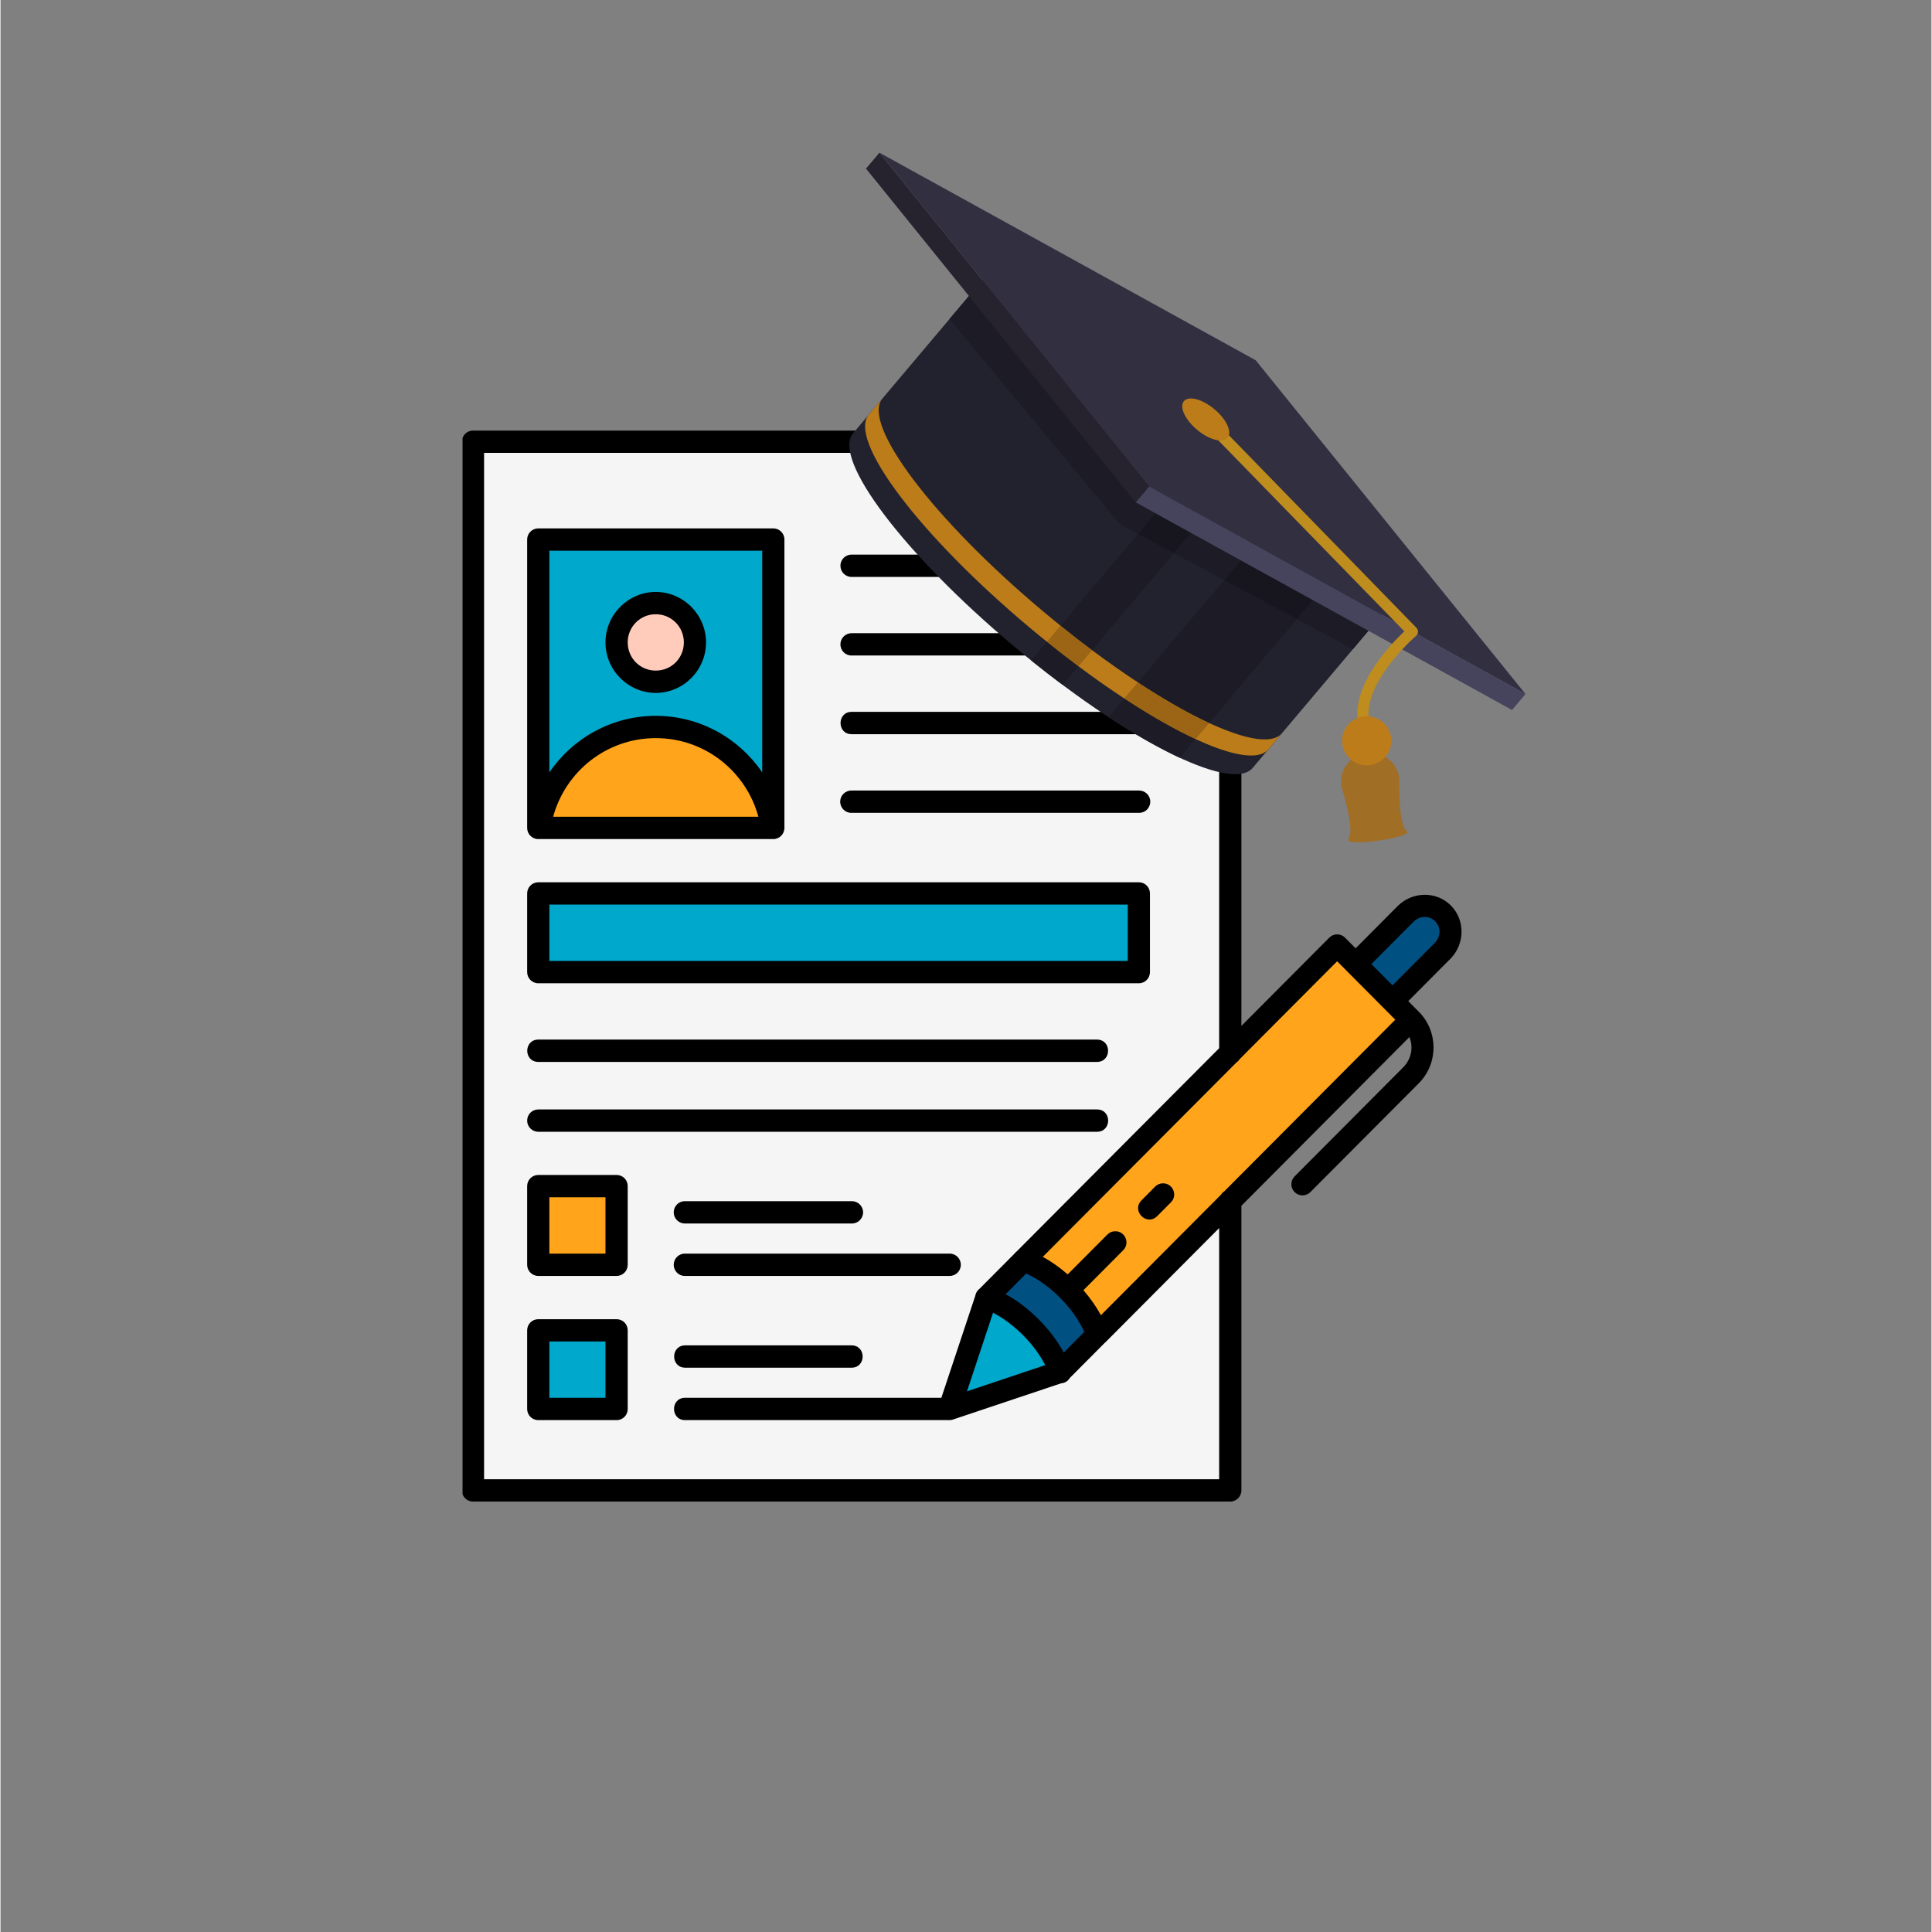 <svg xmlns="http://www.w3.org/2000/svg" xmlns:xlink="http://www.w3.org/1999/xlink" width="300" zoomAndPan="magnify" viewBox="0 0 224.88 225" height="300" preserveAspectRatio="xMidYMid meet" version="1.0"><rect x="0" y="0" width="224.88" height="225" fill="#808080" stroke="none"/><defs><clipPath id="d4412b9518"><path d="M 53.809 50 L 170.746 50 L 170.746 175 L 53.809 175 Z M 53.809 50 " clip-rule="nonzero"/></clipPath><clipPath id="8ab5d98cb2"><path d="M 156 87 L 164 87 L 164 98.75 L 156 98.75 Z M 156 87 " clip-rule="nonzero"/></clipPath><clipPath id="3ba715738d"><path d="M 100 17.793 L 134 17.793 L 134 59 L 100 59 Z M 100 17.793 " clip-rule="nonzero"/></clipPath><clipPath id="3b729ea6fd"><path d="M 102 17.793 L 177.672 17.793 L 177.672 81 L 102 81 Z M 102 17.793 " clip-rule="nonzero"/></clipPath><clipPath id="1b23dd1bde"><path d="M 132 56 L 177.672 56 L 177.672 83 L 132 83 Z M 132 56 " clip-rule="nonzero"/></clipPath></defs><g clip-path="url(#d4412b9518)"><path fill="#000000" d="M 55.02 50.145 C 54.309 50.145 53.734 50.73 53.734 51.445 L 53.734 173.57 C 53.734 174.289 54.309 174.871 55.02 174.871 L 143.215 174.871 C 143.93 174.871 144.512 174.289 144.512 173.57 L 144.512 140.422 L 164.082 120.773 C 164.562 121.953 164.32 123.34 163.348 124.309 L 150.715 136.996 C 150.207 137.504 150.207 138.328 150.715 138.836 C 151.219 139.34 152.043 139.34 152.543 138.832 L 165.18 126.148 C 167.457 123.863 167.457 120.117 165.18 117.832 L 163.945 116.59 L 168.84 111.672 C 170.543 109.961 170.605 107.16 168.906 105.453 C 168.062 104.602 166.934 104.188 165.812 104.207 C 164.691 104.223 163.566 104.668 162.711 105.52 L 157.816 110.441 L 156.578 109.195 C 156.332 108.949 155.996 108.809 155.645 108.816 C 155.309 108.824 154.984 108.953 154.75 109.195 L 144.512 119.477 L 144.512 62.859 C 144.512 62.82 144.512 62.773 144.504 62.734 C 144.492 62.41 144.352 62.109 144.129 61.879 L 132.773 50.531 L 132.773 50.523 C 132.746 50.496 132.715 50.465 132.68 50.438 C 132.648 50.41 132.609 50.383 132.574 50.363 C 132.574 50.355 132.57 50.355 132.57 50.355 C 132.535 50.336 132.496 50.312 132.465 50.297 C 132.426 50.277 132.383 50.258 132.344 50.238 C 132.332 50.238 132.324 50.23 132.312 50.23 C 132.285 50.219 132.254 50.203 132.219 50.199 C 132.18 50.184 132.141 50.18 132.102 50.164 L 132.094 50.164 C 132.082 50.164 132.066 50.164 132.055 50.164 C 132.027 50.16 131.996 50.152 131.969 50.152 C 131.93 50.145 131.895 50.145 131.863 50.145 Z M 55.02 50.145 " fill-opacity="1" fill-rule="nonzero"/></g><path fill="#f5f5f5" d="M 56.316 52.742 L 56.316 172.273 L 141.922 172.273 L 141.922 143.02 L 128.656 156.344 C 128.641 156.355 128.629 156.371 128.613 156.375 L 124.527 160.48 C 124.312 160.844 123.934 161.078 123.512 161.102 L 110.918 165.32 C 110.91 165.324 110.906 165.324 110.898 165.324 C 110.859 165.34 110.82 165.352 110.781 165.359 C 110.773 165.359 110.773 165.359 110.773 165.359 C 110.688 165.379 110.594 165.387 110.508 165.387 L 79.734 165.387 C 78.004 165.387 78.004 162.785 79.734 162.785 L 109.57 162.785 L 113.512 150.934 C 113.566 150.59 113.75 150.285 114.027 150.078 L 118.059 146.027 C 118.145 145.91 118.246 145.809 118.355 145.73 L 141.922 122.074 L 141.922 64.133 L 131.863 64.133 C 131.148 64.133 130.57 63.547 130.57 62.832 L 130.57 52.742 Z M 62.625 61.535 L 90 61.535 C 90.711 61.535 91.293 62.117 91.293 62.832 L 91.293 96.422 C 91.293 97.137 90.711 97.719 90 97.719 L 62.625 97.719 C 61.914 97.719 61.332 97.137 61.332 96.422 L 61.332 62.832 C 61.332 62.117 61.914 61.535 62.625 61.535 Z M 99.121 64.59 L 120.41 64.59 C 121.129 64.582 121.711 65.164 121.711 65.887 C 121.711 66.609 121.129 67.195 120.41 67.188 L 99.121 67.188 C 98.402 67.195 97.816 66.609 97.816 65.887 C 97.816 65.164 98.402 64.582 99.121 64.59 Z M 99.121 73.742 L 132.574 73.742 C 133.297 73.738 133.883 74.32 133.883 75.043 C 133.883 75.773 133.297 76.355 132.574 76.34 L 99.121 76.34 C 98.402 76.355 97.816 75.773 97.816 75.043 C 97.816 74.32 98.402 73.738 99.121 73.742 Z M 99.121 82.902 L 132.574 82.902 C 133.289 82.902 133.871 83.488 133.871 84.203 C 133.871 84.926 133.289 85.504 132.574 85.504 L 99.121 85.504 C 97.398 85.504 97.398 82.91 99.121 82.902 Z M 132.574 92.066 C 133.301 92.051 133.902 92.637 133.902 93.363 C 133.895 94.102 133.301 94.684 132.574 94.664 L 99.121 94.664 C 98.391 94.684 97.789 94.102 97.789 93.363 C 97.789 92.629 98.391 92.047 99.121 92.066 Z M 62.625 102.75 L 132.574 102.75 C 133.289 102.75 133.863 103.332 133.863 104.051 L 133.863 113.211 C 133.863 113.926 133.289 114.512 132.574 114.512 L 62.625 114.512 C 61.914 114.512 61.332 113.926 61.332 113.211 L 61.332 104.051 C 61.332 103.332 61.914 102.75 62.625 102.75 Z M 62.625 121.07 L 127.703 121.07 C 129.414 121.086 129.414 123.652 127.703 123.672 L 62.625 123.672 C 60.914 123.652 60.914 121.086 62.625 121.07 Z M 62.625 129.207 L 127.703 129.207 C 129.426 129.207 129.426 131.797 127.703 131.805 L 62.625 131.805 C 61.914 131.805 61.332 131.223 61.332 130.504 C 61.332 129.781 61.914 129.207 62.625 129.207 Z M 62.625 136.836 L 71.754 136.836 C 72.469 136.836 73.047 137.418 73.043 138.133 L 73.043 147.297 C 73.043 148.012 72.469 148.594 71.754 148.594 L 62.625 148.594 C 61.914 148.594 61.332 148.012 61.332 147.297 L 61.332 138.133 C 61.332 137.418 61.914 136.836 62.625 136.836 Z M 99.137 139.891 C 99.863 139.879 100.457 140.469 100.457 141.195 C 100.449 141.926 99.848 142.508 99.121 142.488 L 79.734 142.488 C 79.004 142.508 78.402 141.918 78.402 141.191 C 78.402 140.453 79.004 139.863 79.734 139.891 L 99.121 139.891 C 99.129 139.891 99.129 139.891 99.137 139.891 Z M 110.523 145.996 C 111.25 145.984 111.844 146.574 111.836 147.301 C 111.836 148.031 111.234 148.613 110.508 148.594 L 79.734 148.594 C 79.004 148.621 78.402 148.031 78.402 147.297 C 78.402 146.559 79.004 145.977 79.734 145.996 L 110.508 145.996 C 110.508 145.996 110.516 145.996 110.523 145.996 Z M 62.625 153.633 L 71.754 153.633 C 72.469 153.633 73.043 154.211 73.043 154.93 L 73.043 164.086 C 73.047 164.809 72.469 165.387 71.754 165.387 L 62.625 165.387 C 61.914 165.387 61.332 164.809 61.332 164.086 L 61.332 154.93 C 61.332 154.211 61.914 153.633 62.625 153.633 Z M 79.734 156.68 L 99.121 156.68 C 100.832 156.695 100.832 159.266 99.121 159.281 L 79.734 159.281 C 78.023 159.266 78.023 156.695 79.734 156.68 Z M 79.734 156.68 " fill-opacity="1" fill-rule="nonzero"/><path fill="#9e9e9e" d="M 133.156 54.578 L 140.086 61.535 L 133.156 61.535 Z M 133.156 54.578 " fill-opacity="1" fill-rule="nonzero"/><path fill="#00a8cc" d="M 63.918 64.133 L 63.918 89.957 C 66.617 85.98 71.168 83.367 76.309 83.367 C 81.457 83.367 86.008 85.98 88.707 89.957 L 88.707 64.133 Z M 76.309 68.938 C 79.531 68.938 82.164 71.59 82.164 74.816 C 82.164 78.051 79.531 80.695 76.309 80.695 C 73.094 80.695 70.453 78.051 70.453 74.816 C 70.453 71.59 73.094 68.938 76.309 68.938 Z M 63.918 111.91 L 131.277 111.91 L 131.277 105.348 L 63.918 105.348 Z M 115.59 152.883 L 112.555 162.031 L 121.664 158.98 C 121.09 157.855 120.211 156.629 119.078 155.488 C 117.941 154.348 116.715 153.465 115.59 152.883 Z M 63.918 162.785 L 70.453 162.785 L 70.453 156.23 L 63.918 156.23 Z M 63.918 162.785 " fill-opacity="1" fill-rule="nonzero"/><path fill="#ffccbc" d="M 76.309 71.535 C 78.133 71.535 79.582 72.996 79.582 74.816 C 79.582 76.648 78.133 78.098 76.309 78.098 C 74.492 78.098 73.043 76.648 73.043 74.816 C 73.043 72.996 74.492 71.535 76.309 71.535 Z M 76.309 71.535 " fill-opacity="1" fill-rule="nonzero"/><path fill="#ffa41b" d="M 76.309 85.961 C 70.586 85.961 65.793 89.844 64.359 95.121 L 88.262 95.121 C 86.832 89.844 82.039 85.961 76.309 85.961 Z M 155.664 111.949 L 144.305 123.352 C 144.207 123.512 144.066 123.652 143.91 123.758 L 121.379 146.375 C 122.359 146.902 123.336 147.594 124.285 148.414 C 125.785 146.918 127.57 145.113 128.898 143.781 C 129.137 143.535 129.453 143.398 129.789 143.391 C 130.973 143.352 131.578 144.797 130.734 145.617 C 129.406 146.949 127.613 148.754 126.113 150.258 C 126.938 151.207 127.617 152.188 128.152 153.168 L 142.129 139.141 C 142.227 138.984 142.359 138.852 142.516 138.746 L 162.434 118.754 Z M 135.348 137.809 C 136.531 137.777 137.137 139.215 136.293 140.035 L 134.707 141.629 C 133.488 142.848 131.664 141.012 132.879 139.793 L 134.457 138.199 C 134.695 137.961 135.012 137.816 135.348 137.809 Z M 63.918 145.996 L 70.453 145.996 L 70.453 139.434 L 63.918 139.434 Z M 63.918 145.996 " fill-opacity="1" fill-rule="nonzero"/><path fill="#005082" d="M 165.832 106.789 C 165.383 106.793 164.922 106.98 164.543 107.359 L 159.645 112.277 L 162.113 114.754 L 167.012 109.836 C 167.766 109.082 167.766 107.98 167.078 107.293 C 166.734 106.945 166.285 106.773 165.832 106.789 Z M 119.445 148.316 L 117.051 150.723 C 118.363 151.43 119.676 152.418 120.906 153.652 C 122.133 154.879 123.109 156.199 123.824 157.516 L 126.219 155.109 C 125.656 153.863 124.699 152.445 123.402 151.141 C 122.105 149.836 120.695 148.871 119.445 148.316 Z M 119.445 148.316 " fill-opacity="1" fill-rule="nonzero"/><path fill="#22222e" d="M 162.797 69.324 L 116.273 30.336 L 99.293 50.457 C 96.801 53.406 105.199 64.523 118.047 75.289 C 130.895 86.055 143.328 92.391 145.816 89.441 L 162.797 69.324 " fill-opacity="1" fill-rule="nonzero"/><path fill="#d3d2d2" d="M 110.516 37.16 L 116.273 30.336 L 110.516 37.16 " fill-opacity="1" fill-rule="nonzero"/><path fill="#1c1b26" d="M 157.488 75.609 L 150.965 72.109 L 157.246 64.672 L 162.797 69.324 L 157.488 75.609 M 142.496 67.559 L 136.656 64.422 L 145.062 54.461 L 150.035 58.629 L 142.496 67.559 M 132.469 62.176 L 130.328 61.023 L 110.516 37.16 L 116.273 30.336 L 141.5 51.477 L 132.469 62.176 " fill-opacity="1" fill-rule="nonzero"/><path fill="#bc7c1a" d="M 121.465 71.238 C 108.617 60.473 100.223 49.355 102.707 46.406 L 101.129 48.281 C 98.637 51.23 107.035 62.348 119.883 73.113 C 132.73 83.879 145.16 90.215 147.652 87.266 L 149.23 85.391 C 146.746 88.34 134.312 82.004 121.465 71.238 " fill-opacity="1" fill-rule="nonzero"/><path fill="#d3d2d2" d="M 145.062 54.461 L 141.5 51.477 L 145.062 54.461 " fill-opacity="1" fill-rule="nonzero"/><path fill="#1c1b26" d="M 123.707 79.766 C 122.496 78.859 121.266 77.91 120.027 76.91 L 121.863 74.738 C 123.098 75.738 124.328 76.688 125.539 77.594 L 123.707 79.766 M 127.121 75.719 C 125.91 74.816 124.68 73.863 123.445 72.863 L 132.469 62.176 L 136.656 64.422 L 127.121 75.719 " fill-opacity="1" fill-rule="nonzero"/><path fill="#17161e" d="M 136.656 64.422 L 132.469 62.176 L 141.5 51.477 L 145.062 54.461 L 136.656 64.422 " fill-opacity="1" fill-rule="nonzero"/><path fill="#9c6515" d="M 125.539 77.594 C 124.328 76.688 123.098 75.738 121.863 74.738 L 123.445 72.863 C 124.68 73.863 125.91 74.816 127.121 75.719 L 125.539 77.594 " fill-opacity="1" fill-rule="nonzero"/><path fill="#d3d2d2" d="M 157.246 64.672 L 150.035 58.629 L 157.246 64.672 " fill-opacity="1" fill-rule="nonzero"/><path fill="#1c1b26" d="M 137.34 88.25 C 134.895 87.117 132.07 85.508 129.035 83.508 L 130.867 81.336 C 133.906 83.336 136.73 84.941 139.176 86.074 L 137.34 88.25 M 140.758 84.203 C 138.312 83.066 135.488 81.461 132.449 79.465 L 142.496 67.559 L 150.965 72.109 L 140.758 84.203 " fill-opacity="1" fill-rule="nonzero"/><path fill="#17161e" d="M 150.965 72.109 L 142.496 67.559 L 150.035 58.629 L 157.246 64.672 L 150.965 72.109 " fill-opacity="1" fill-rule="nonzero"/><path fill="#9c6515" d="M 139.176 86.074 C 136.73 84.941 133.906 83.336 130.867 81.336 L 132.449 79.465 C 135.488 81.461 138.312 83.066 140.758 84.203 L 139.176 86.074 " fill-opacity="1" fill-rule="nonzero"/><g clip-path="url(#8ab5d98cb2)"><path fill="#a16e26" d="M 159.055 87.691 C 157.188 87.949 155.883 89.664 156.137 91.527 C 156.137 91.527 157.789 96.645 156.988 97.691 C 156.191 98.742 164.77 97.531 163.754 96.766 C 162.738 95.996 162.902 90.598 162.902 90.598 C 162.645 88.734 160.922 87.434 159.055 87.691 " fill-opacity="1" fill-rule="nonzero"/></g><g clip-path="url(#3ba715738d)"><path fill="#26232f" d="M 132.207 58.508 L 100.793 19.637 L 102.359 17.781 L 133.777 56.652 L 132.207 58.508 " fill-opacity="1" fill-rule="nonzero"/></g><g clip-path="url(#3b729ea6fd)"><path fill="#322f41" d="M 133.777 56.652 L 102.359 17.781 L 146.18 41.957 L 177.598 80.828 L 133.777 56.652 " fill-opacity="1" fill-rule="nonzero"/></g><g clip-path="url(#1b23dd1bde)"><path fill="#46445d" d="M 176.031 82.688 L 132.207 58.508 L 133.777 56.652 L 177.598 80.828 L 176.031 82.688 " fill-opacity="1" fill-rule="nonzero"/></g><path fill="#bf8d1e" d="M 158.582 85.547 C 158.5 85.48 158.434 85.391 158.395 85.285 C 156.566 80.516 161.781 75.133 163.496 73.531 L 139.895 49.305 C 139.645 49.047 139.652 48.637 139.906 48.387 C 140.164 48.137 140.578 48.145 140.828 48.402 L 164.898 73.113 C 165.023 73.242 165.086 73.414 165.082 73.594 C 165.07 73.773 164.988 73.941 164.852 74.055 C 164.781 74.117 157.809 80.121 159.605 84.82 C 159.734 85.156 159.566 85.531 159.23 85.656 C 159.004 85.742 158.758 85.691 158.582 85.547 " fill-opacity="1" fill-rule="nonzero"/><path fill="#bc7c1a" d="M 142.906 50.984 C 143.465 50.324 142.777 48.832 141.371 47.656 C 139.965 46.477 138.375 46.059 137.816 46.719 C 137.258 47.383 137.945 48.871 139.352 50.051 C 140.754 51.227 142.348 51.645 142.906 50.984 " fill-opacity="1" fill-rule="nonzero"/><path fill="#bc7c1a" d="M 161.301 88.109 C 162.32 86.902 162.164 85.098 160.953 84.082 C 159.738 83.066 157.93 83.219 156.91 84.43 C 155.891 85.637 156.047 87.441 157.258 88.457 C 158.473 89.473 160.281 89.316 161.301 88.109 " fill-opacity="1" fill-rule="nonzero"/></svg>